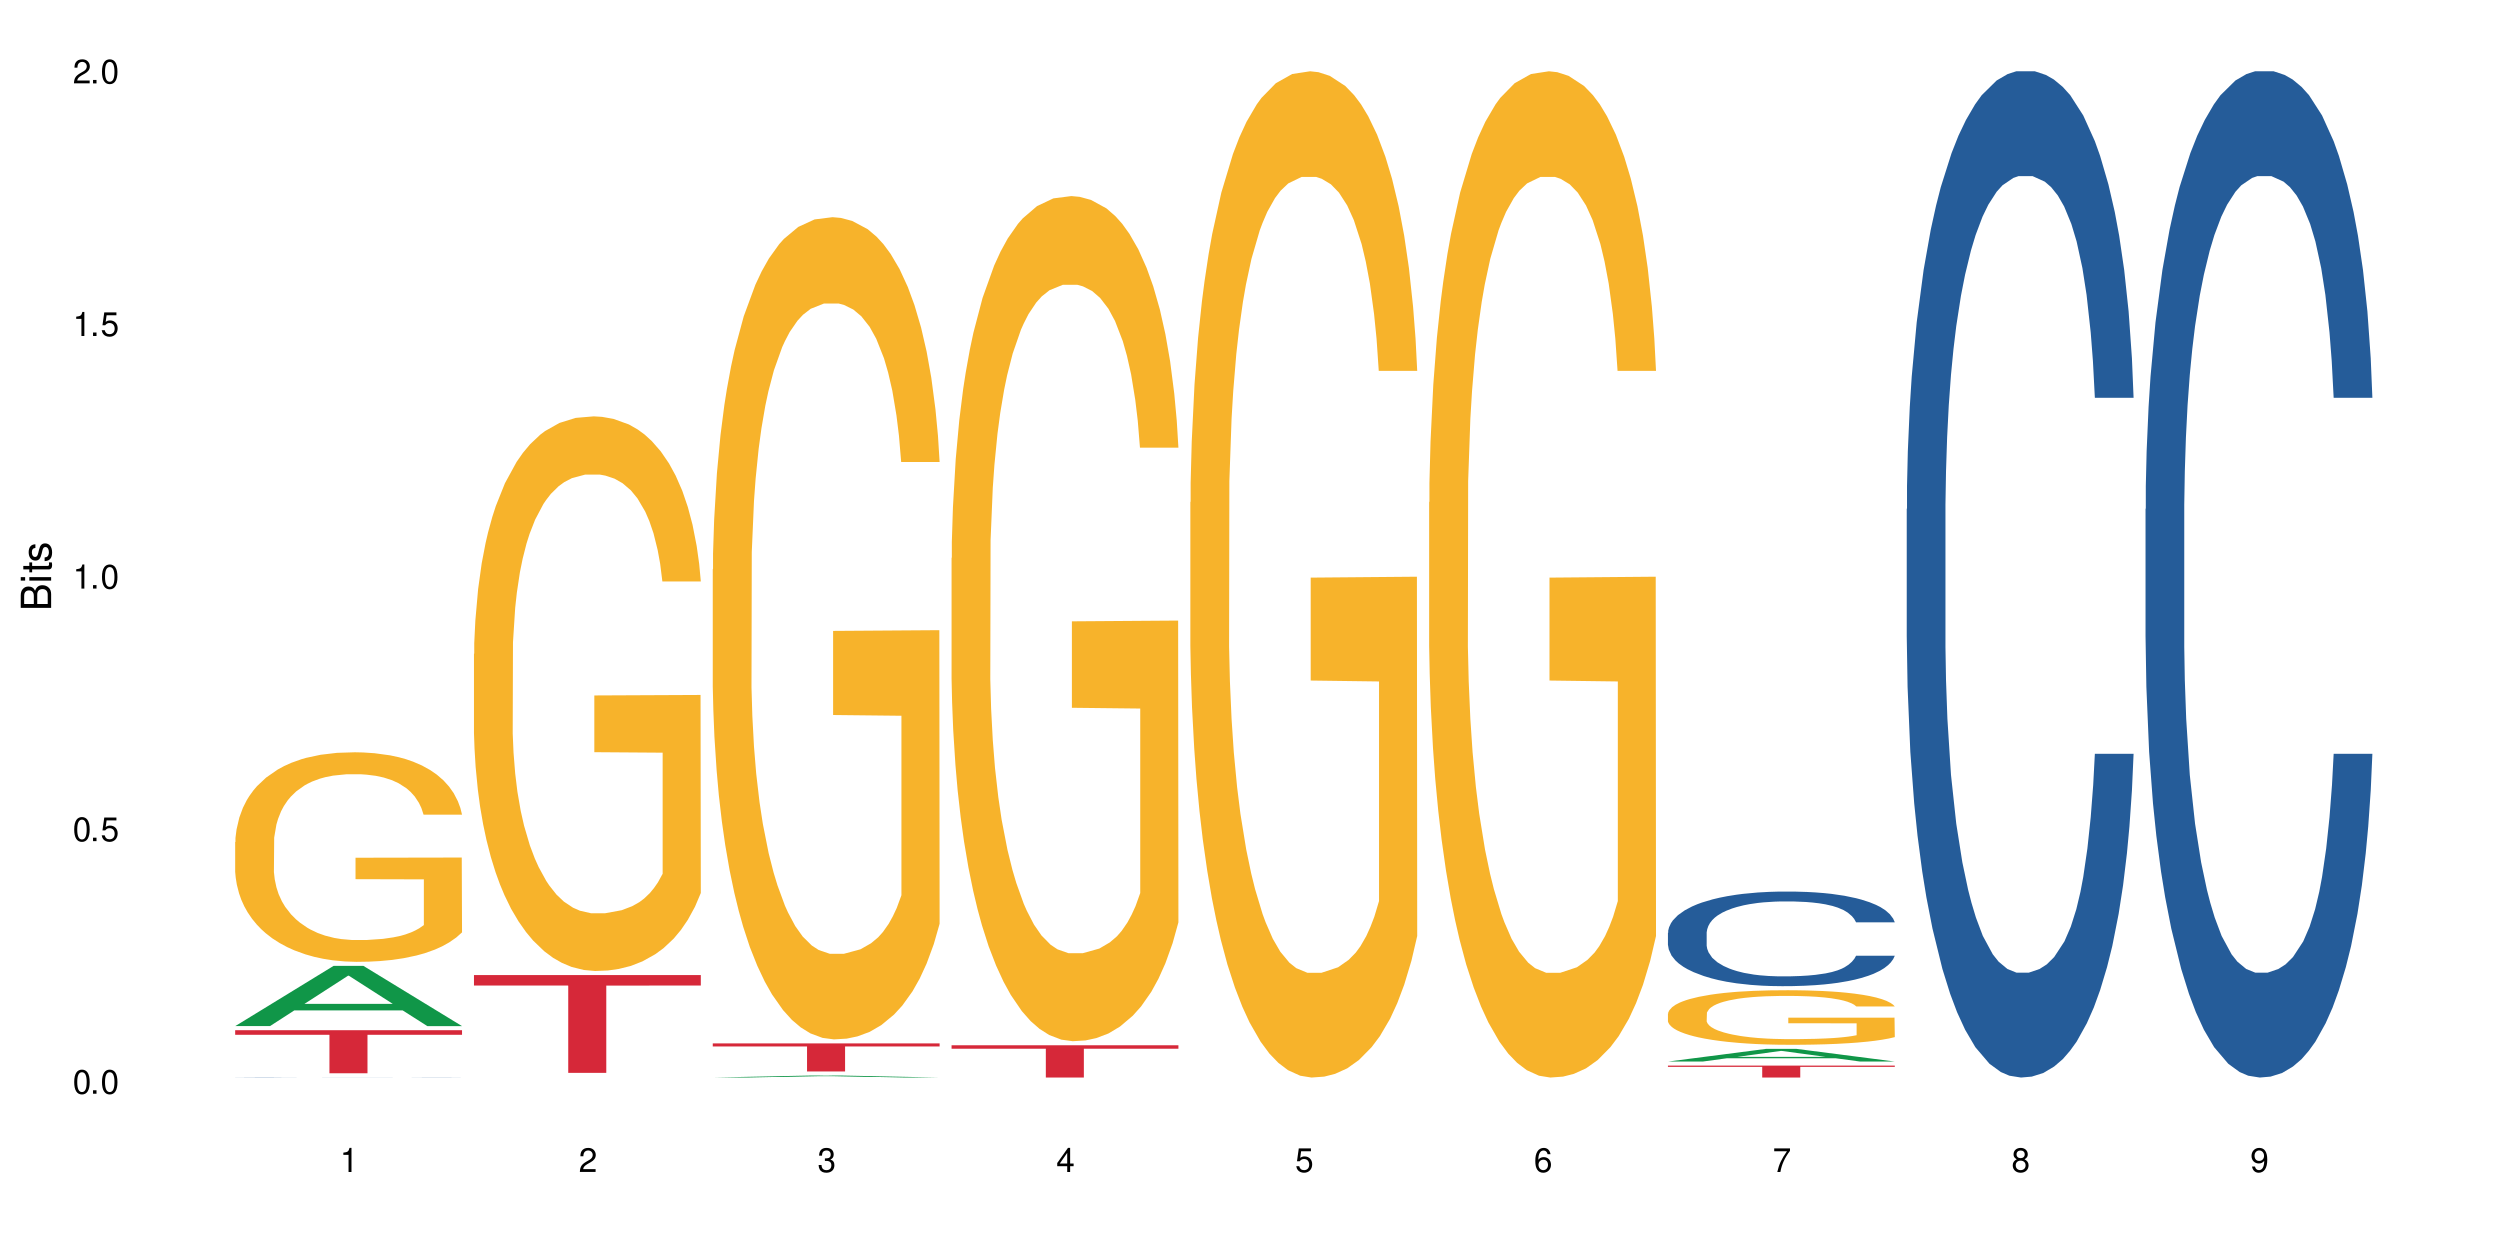 <?xml version="1.0" encoding="UTF-8"?>
<svg xmlns="http://www.w3.org/2000/svg" xmlns:xlink="http://www.w3.org/1999/xlink" width="720" height="360" viewBox="0 0 720 360">
<defs>
<g>
<g id="glyph-0-0">
</g>
<g id="glyph-0-1">
<path d="M 2.641 -6.938 C 2 -6.938 1.422 -6.656 1.078 -6.172 C 0.641 -5.562 0.406 -4.641 0.406 -3.359 C 0.406 -1.016 1.188 0.219 2.641 0.219 C 4.078 0.219 4.859 -1.016 4.859 -3.297 C 4.859 -4.641 4.656 -5.547 4.203 -6.172 C 3.844 -6.656 3.281 -6.938 2.641 -6.938 Z M 2.641 -6.188 C 3.547 -6.188 4 -5.25 4 -3.375 C 4 -1.406 3.562 -0.484 2.625 -0.484 C 1.734 -0.484 1.281 -1.438 1.281 -3.344 C 1.281 -5.25 1.734 -6.188 2.641 -6.188 Z M 2.641 -6.188 "/>
</g>
<g id="glyph-0-2">
<path d="M 1.828 -1 L 0.828 -1 L 0.828 0 L 1.828 0 Z M 1.828 -1 "/>
</g>
<g id="glyph-0-3">
<path d="M 4.562 -6.797 L 1.062 -6.797 L 0.547 -3.094 L 1.328 -3.094 C 1.719 -3.562 2.047 -3.734 2.578 -3.734 C 3.484 -3.734 4.062 -3.109 4.062 -2.094 C 4.062 -1.125 3.484 -0.531 2.578 -0.531 C 1.828 -0.531 1.375 -0.906 1.188 -1.672 L 0.328 -1.672 C 0.453 -1.109 0.547 -0.844 0.75 -0.594 C 1.125 -0.078 1.828 0.219 2.594 0.219 C 3.969 0.219 4.922 -0.781 4.922 -2.219 C 4.922 -3.562 4.031 -4.484 2.719 -4.484 C 2.25 -4.484 1.859 -4.359 1.469 -4.062 L 1.734 -5.969 L 4.562 -5.969 Z M 4.562 -6.797 "/>
</g>
<g id="glyph-0-4">
<path d="M 2.484 -4.938 L 2.484 0 L 3.328 0 L 3.328 -6.938 L 2.766 -6.938 C 2.469 -5.875 2.281 -5.734 0.984 -5.562 L 0.984 -4.938 Z M 2.484 -4.938 "/>
</g>
<g id="glyph-0-5">
<path d="M 4.859 -0.828 L 1.281 -0.828 C 1.359 -1.406 1.672 -1.781 2.5 -2.281 L 3.469 -2.828 C 4.406 -3.344 4.906 -4.062 4.906 -4.906 C 4.906 -5.484 4.672 -6.031 4.266 -6.406 C 3.859 -6.766 3.375 -6.938 2.719 -6.938 C 1.859 -6.938 1.219 -6.625 0.844 -6.031 C 0.609 -5.672 0.5 -5.234 0.484 -4.531 L 1.328 -4.531 C 1.359 -5.016 1.406 -5.281 1.531 -5.516 C 1.75 -5.938 2.188 -6.203 2.703 -6.203 C 3.469 -6.203 4.031 -5.641 4.031 -4.891 C 4.031 -4.344 3.719 -3.859 3.125 -3.516 L 2.234 -3 C 0.812 -2.172 0.406 -1.531 0.328 -0.016 L 4.859 -0.016 Z M 4.859 -0.828 "/>
</g>
<g id="glyph-0-6">
<path d="M 2.125 -3.188 L 2.578 -3.188 C 3.5 -3.188 3.984 -2.766 3.984 -1.922 C 3.984 -1.062 3.469 -0.531 2.594 -0.531 C 1.656 -0.531 1.203 -1 1.156 -2.016 L 0.312 -2.016 C 0.344 -1.453 0.438 -1.094 0.609 -0.781 C 0.953 -0.109 1.625 0.219 2.547 0.219 C 3.953 0.219 4.859 -0.625 4.859 -1.938 C 4.859 -2.828 4.516 -3.297 3.703 -3.594 C 4.344 -3.844 4.656 -4.328 4.656 -5.031 C 4.656 -6.219 3.875 -6.938 2.578 -6.938 C 1.203 -6.938 0.484 -6.172 0.453 -4.703 L 1.297 -4.703 C 1.312 -5.125 1.344 -5.359 1.453 -5.578 C 1.641 -5.969 2.062 -6.203 2.594 -6.203 C 3.344 -6.203 3.797 -5.75 3.797 -5 C 3.797 -4.516 3.609 -4.219 3.25 -4.047 C 3.016 -3.953 2.703 -3.922 2.125 -3.906 Z M 2.125 -3.188 "/>
</g>
<g id="glyph-0-7">
<path d="M 3.141 -1.672 L 3.141 0 L 3.984 0 L 3.984 -1.672 L 4.984 -1.672 L 4.984 -2.438 L 3.984 -2.438 L 3.984 -6.938 L 3.359 -6.938 L 0.266 -2.578 L 0.266 -1.672 Z M 3.141 -2.438 L 1 -2.438 L 3.141 -5.5 Z M 3.141 -2.438 "/>
</g>
<g id="glyph-0-8">
<path d="M 4.781 -5.125 C 4.609 -6.266 3.891 -6.938 2.844 -6.938 C 2.094 -6.938 1.422 -6.578 1.031 -5.953 C 0.594 -5.266 0.406 -4.422 0.406 -3.172 C 0.406 -2 0.578 -1.25 0.984 -0.641 C 1.359 -0.078 1.953 0.219 2.703 0.219 C 3.984 0.219 4.922 -0.75 4.922 -2.094 C 4.922 -3.375 4.062 -4.281 2.844 -4.281 C 2.172 -4.281 1.641 -4.031 1.281 -3.516 C 1.281 -5.234 1.828 -6.188 2.797 -6.188 C 3.391 -6.188 3.797 -5.797 3.938 -5.125 Z M 2.734 -3.531 C 3.547 -3.531 4.062 -2.953 4.062 -2.031 C 4.062 -1.156 3.484 -0.531 2.703 -0.531 C 1.922 -0.531 1.328 -1.188 1.328 -2.078 C 1.328 -2.938 1.906 -3.531 2.734 -3.531 Z M 2.734 -3.531 "/>
</g>
<g id="glyph-0-9">
<path d="M 4.984 -6.797 L 0.438 -6.797 L 0.438 -5.969 L 4.109 -5.969 C 2.5 -3.656 1.828 -2.234 1.328 0 L 2.219 0 C 2.594 -2.172 3.453 -4.047 4.984 -6.094 Z M 4.984 -6.797 "/>
</g>
<g id="glyph-0-10">
<path d="M 3.75 -3.656 C 4.469 -4.094 4.688 -4.438 4.688 -5.078 C 4.688 -6.172 3.844 -6.938 2.641 -6.938 C 1.438 -6.938 0.594 -6.172 0.594 -5.094 C 0.594 -4.438 0.812 -4.094 1.516 -3.656 C 0.734 -3.266 0.359 -2.703 0.359 -1.922 C 0.359 -0.656 1.281 0.219 2.641 0.219 C 3.984 0.219 4.922 -0.656 4.922 -1.922 C 4.922 -2.703 4.531 -3.266 3.75 -3.656 Z M 2.641 -6.188 C 3.359 -6.188 3.812 -5.75 3.812 -5.062 C 3.812 -4.406 3.344 -3.984 2.641 -3.984 C 1.922 -3.984 1.453 -4.406 1.453 -5.078 C 1.453 -5.75 1.922 -6.188 2.641 -6.188 Z M 2.641 -3.266 C 3.484 -3.266 4.062 -2.719 4.062 -1.906 C 4.062 -1.078 3.484 -0.531 2.625 -0.531 C 1.797 -0.531 1.219 -1.094 1.219 -1.906 C 1.219 -2.719 1.781 -3.266 2.641 -3.266 Z M 2.641 -3.266 "/>
</g>
<g id="glyph-0-11">
<path d="M 0.516 -1.578 C 0.672 -0.453 1.406 0.219 2.438 0.219 C 3.188 0.219 3.859 -0.141 4.266 -0.766 C 4.688 -1.453 4.891 -2.297 4.891 -3.547 C 4.891 -4.719 4.703 -5.453 4.312 -6.078 C 3.938 -6.641 3.344 -6.938 2.594 -6.938 C 1.297 -6.938 0.359 -5.969 0.359 -4.625 C 0.359 -3.344 1.234 -2.453 2.453 -2.453 C 3.094 -2.453 3.578 -2.672 4.016 -3.203 C 4 -1.484 3.469 -0.531 2.5 -0.531 C 1.906 -0.531 1.484 -0.906 1.359 -1.578 Z M 2.578 -6.203 C 3.375 -6.203 3.969 -5.531 3.969 -4.641 C 3.969 -3.797 3.391 -3.188 2.547 -3.188 C 1.734 -3.188 1.234 -3.766 1.234 -4.688 C 1.234 -5.562 1.797 -6.203 2.578 -6.203 Z M 2.578 -6.203 "/>
</g>
<g id="glyph-1-0">
</g>
<g id="glyph-1-1">
<path d="M 0 -0.953 L 0 -4.891 C 0 -5.719 -0.234 -6.344 -0.734 -6.797 C -1.188 -7.234 -1.812 -7.469 -2.5 -7.469 C -3.547 -7.469 -4.188 -7 -4.625 -5.875 C -4.984 -6.688 -5.625 -7.094 -6.531 -7.094 C -7.172 -7.094 -7.734 -6.859 -8.141 -6.391 C -8.562 -5.922 -8.75 -5.344 -8.75 -4.5 L -8.75 -0.953 Z M -4.984 -2.062 L -7.766 -2.062 L -7.766 -4.219 C -7.766 -4.844 -7.688 -5.203 -7.453 -5.5 C -7.219 -5.812 -6.859 -5.969 -6.375 -5.969 C -5.891 -5.969 -5.531 -5.812 -5.297 -5.5 C -5.062 -5.203 -4.984 -4.844 -4.984 -4.219 Z M -0.984 -2.062 L -4 -2.062 L -4 -4.781 C -4 -5.766 -3.438 -6.359 -2.484 -6.359 C -1.547 -6.359 -0.984 -5.766 -0.984 -4.781 Z M -0.984 -2.062 "/>
</g>
<g id="glyph-1-2">
<path d="M -6.281 -1.797 L -6.281 -0.797 L 0 -0.797 L 0 -1.797 Z M -8.75 -1.797 L -8.75 -0.797 L -7.484 -0.797 L -7.484 -1.797 Z M -8.75 -1.797 "/>
</g>
<g id="glyph-1-3">
<path d="M -6.281 -3.047 L -6.281 -2.016 L -8.016 -2.016 L -8.016 -1.016 L -6.281 -1.016 L -6.281 -0.172 L -5.469 -0.172 L -5.469 -1.016 L -0.719 -1.016 C -0.078 -1.016 0.281 -1.453 0.281 -2.234 C 0.281 -2.5 0.25 -2.719 0.188 -3.047 L -0.641 -3.047 C -0.609 -2.906 -0.594 -2.766 -0.594 -2.562 C -0.594 -2.141 -0.719 -2.016 -1.156 -2.016 L -5.469 -2.016 L -5.469 -3.047 Z M -6.281 -3.047 "/>
</g>
<g id="glyph-1-4">
<path d="M -4.531 -5.25 C -5.766 -5.25 -6.469 -4.422 -6.469 -2.969 C -6.469 -1.516 -5.719 -0.562 -4.547 -0.562 C -3.562 -0.562 -3.094 -1.062 -2.734 -2.562 L -2.516 -3.484 C -2.344 -4.188 -2.094 -4.469 -1.641 -4.469 C -1.047 -4.469 -0.641 -3.875 -0.641 -3 C -0.641 -2.453 -0.797 -2 -1.062 -1.75 C -1.25 -1.594 -1.422 -1.531 -1.875 -1.469 L -1.875 -0.406 C -0.422 -0.453 0.281 -1.266 0.281 -2.922 C 0.281 -4.5 -0.5 -5.516 -1.719 -5.516 C -2.656 -5.516 -3.172 -4.984 -3.469 -3.734 L -3.703 -2.766 C -3.891 -1.953 -4.156 -1.609 -4.594 -1.609 C -5.188 -1.609 -5.547 -2.125 -5.547 -2.938 C -5.547 -3.75 -5.203 -4.172 -4.531 -4.203 Z M -4.531 -5.25 "/>
</g>
</g>
</defs>
<rect x="-72" y="-36" width="864" height="432" fill="rgb(100%, 100%, 100%)" fill-opacity="1"/>
<path fill-rule="nonzero" fill="rgb(6.275%, 58.824%, 28.235%)" fill-opacity="1" d="M 67.73 295.508 L 67.801 295.488 L 96.07 278.172 L 104.656 278.172 L 133.066 295.523 L 123.082 295.523 L 115.965 290.992 L 84.762 290.992 L 77.781 295.508 L 67.73 295.508 L 87.766 289.121 L 113.102 289.105 L 100.469 281.008 L 100.328 280.992 L 100.188 281.039 L 87.695 289.105 L 87.766 289.121 Z M 67.73 295.508 "/>
<path fill-rule="nonzero" fill="rgb(14.51%, 36.078%, 60%)" fill-opacity="1" d="M 67.73 310.293 L 67.812 310.293 L 68.051 310.289 L 68.605 310.285 L 69.164 310.285 L 70.598 310.281 L 72.59 310.277 L 74.664 310.273 L 76.176 310.273 L 77.531 310.27 L 80.637 310.27 L 82.629 310.266 L 89.324 310.266 L 93.625 310.262 L 112.668 310.262 L 114.82 310.266 L 121.91 310.266 L 123.426 310.27 L 125.816 310.27 L 127.648 310.273 L 128.922 310.273 L 130.355 310.277 L 131.629 310.277 L 132.586 310.281 L 133.066 310.285 L 121.91 310.285 L 121.352 310.281 L 120.715 310.281 L 119.52 310.277 L 118.324 310.277 L 116.652 310.273 L 113.066 310.273 L 111.234 310.27 L 91.234 310.27 L 89.562 310.273 L 86.215 310.273 L 84.543 310.277 L 83.348 310.277 L 81.992 310.281 L 81.195 310.281 L 80.48 310.285 L 79.84 310.285 L 79.363 310.289 L 79.043 310.289 L 78.887 310.293 L 78.887 310.301 L 79.043 310.305 L 79.441 310.309 L 80.48 310.312 L 81.992 310.316 L 83.746 310.316 L 85.418 310.32 L 87.648 310.32 L 89.641 310.324 L 113.145 310.324 L 114.98 310.32 L 118.562 310.32 L 119.758 310.316 L 120.715 310.312 L 121.434 310.312 L 121.91 310.309 L 133.066 310.309 L 132.586 310.312 L 131.871 310.316 L 131.152 310.316 L 130.039 310.32 L 128.762 310.32 L 126.93 310.324 L 125.418 310.324 L 123.426 310.328 L 116.652 310.328 L 114.738 310.332 L 87.492 310.332 L 84.543 310.328 L 80.238 310.328 L 78.008 310.324 L 75.141 310.32 L 73.387 310.32 L 72.191 310.316 L 70.84 310.316 L 69.883 310.312 L 68.766 310.309 L 67.969 310.305 L 67.73 310.301 Z M 67.73 310.293 "/>
<path fill-rule="nonzero" fill="rgb(96.863%, 70.196%, 16.863%)" fill-opacity="1" d="M 67.73 242.504 L 67.812 242.449 L 67.812 241.348 L 68.129 238.867 L 68.926 235.449 L 69.961 232.641 L 71.078 230.434 L 71.793 229.277 L 72.988 227.625 L 74.023 226.41 L 76.656 223.93 L 80 221.617 L 81.832 220.625 L 83.906 219.688 L 86.852 218.641 L 88.207 218.254 L 92.352 217.371 L 97.051 216.82 L 102.23 216.656 L 104.621 216.711 L 107.887 216.93 L 112.348 217.539 L 114.898 218.09 L 116.891 218.641 L 118.961 219.355 L 121.512 220.457 L 123.902 221.781 L 125.816 223.105 L 127.727 224.758 L 129.32 226.523 L 130.676 228.449 L 131.871 230.766 L 132.586 232.695 L 133.066 234.625 L 121.988 234.625 L 121.352 232.695 L 120.637 231.207 L 119.441 229.387 L 118.246 228.066 L 117.051 227.016 L 114.82 225.586 L 112.906 224.703 L 110.516 223.93 L 108.207 223.434 L 105.578 223.105 L 103.984 222.992 L 99.762 222.992 L 95.938 223.379 L 93.707 223.82 L 92.113 224.262 L 89.879 225.09 L 88.527 225.75 L 87.73 226.191 L 85.34 227.898 L 83.746 229.441 L 82.871 230.488 L 81.754 232.145 L 80.957 233.633 L 80.082 235.836 L 79.602 237.488 L 78.965 241.238 L 78.887 251.16 L 79.125 253.254 L 79.602 255.516 L 80.238 257.496 L 81.195 259.594 L 82.152 261.191 L 83.824 263.34 L 85.258 264.773 L 86.375 265.711 L 88.527 267.199 L 89.402 267.695 L 91.473 268.688 L 93.625 269.457 L 96.254 270.121 L 98.246 270.449 L 101.434 270.727 L 105.496 270.727 L 110.277 270.395 L 113.305 269.953 L 115.379 269.516 L 116.73 269.129 L 118.406 268.523 L 119.602 267.969 L 120.715 267.363 L 122.07 266.426 L 122.07 253.254 L 102.391 253.199 L 102.391 247.027 L 132.984 246.969 L 133.066 268.523 L 131.391 270.012 L 129.32 271.441 L 127.328 272.547 L 125.258 273.48 L 122.309 274.531 L 119.918 275.191 L 116.254 275.961 L 112.906 276.457 L 109.402 276.789 L 106.293 276.953 L 102.629 277.012 L 99.363 276.898 L 95.855 276.57 L 93.066 276.129 L 90.52 275.578 L 87.969 274.859 L 84.781 273.703 L 82.711 272.766 L 80.559 271.609 L 78.406 270.23 L 76.496 268.742 L 75.219 267.586 L 73.945 266.262 L 72.59 264.609 L 71.316 262.734 L 70.359 261.027 L 69.484 259.098 L 68.848 257.277 L 68.211 254.797 L 67.891 252.812 L 67.73 251.105 Z M 67.73 242.504 "/>
<path fill-rule="nonzero" fill="rgb(83.922%, 15.686%, 22.353%)" fill-opacity="1" d="M 67.73 296.688 L 133.066 296.688 L 133.066 298.016 L 105.836 298.027 L 105.836 309.098 L 94.879 309.098 L 94.879 298.039 L 94.723 298.016 L 67.73 298.016 Z M 67.73 296.688 "/>
<path fill-rule="nonzero" fill="rgb(96.863%, 70.196%, 16.863%)" fill-opacity="1" d="M 136.504 188.328 L 136.582 188.18 L 136.582 185.262 L 136.902 178.699 L 137.699 169.652 L 138.734 162.215 L 139.852 156.379 L 140.566 153.316 L 141.762 148.938 L 142.797 145.73 L 145.426 139.164 L 148.773 133.039 L 150.605 130.414 L 152.68 127.934 L 155.625 125.16 L 156.98 124.141 L 161.125 121.805 L 165.824 120.348 L 171.004 119.91 L 173.395 120.055 L 176.66 120.637 L 181.121 122.242 L 183.672 123.703 L 185.664 125.16 L 187.734 127.059 L 190.285 129.977 L 192.676 133.477 L 194.586 136.977 L 196.5 141.352 L 198.094 146.023 L 199.449 151.129 L 200.645 157.254 L 201.359 162.359 L 201.836 167.465 L 190.762 167.465 L 190.125 162.359 L 189.41 158.422 L 188.215 153.605 L 187.02 150.105 L 185.824 147.336 L 183.594 143.543 L 181.68 141.207 L 179.289 139.164 L 176.98 137.852 L 174.348 136.977 L 172.758 136.684 L 168.535 136.684 L 164.707 137.707 L 162.477 138.875 L 160.883 140.039 L 158.652 142.23 L 157.301 143.98 L 156.504 145.145 L 154.113 149.668 L 152.52 153.754 L 151.641 156.523 L 150.527 160.902 L 149.73 164.84 L 148.852 170.676 L 148.375 175.051 L 147.738 184.973 L 147.66 211.23 L 147.898 216.773 L 148.375 222.754 L 149.012 228.008 L 149.969 233.551 L 150.926 237.781 L 152.598 243.469 L 154.031 247.262 L 155.148 249.742 L 157.301 253.68 L 158.176 254.992 L 160.246 257.621 L 162.398 259.664 L 165.027 261.414 L 167.02 262.289 L 170.207 263.016 L 174.27 263.016 L 179.051 262.141 L 182.078 260.977 L 184.148 259.809 L 185.504 258.785 L 187.176 257.184 L 188.371 255.723 L 189.488 254.117 L 190.844 251.641 L 190.844 216.773 L 171.164 216.629 L 171.164 200.289 L 201.758 200.145 L 201.836 257.184 L 200.164 261.121 L 198.094 264.914 L 196.102 267.832 L 194.031 270.312 L 191.082 273.082 L 188.691 274.832 L 185.027 276.875 L 181.68 278.188 L 178.176 279.062 L 175.066 279.5 L 171.402 279.648 L 168.137 279.355 L 164.629 278.48 L 161.84 277.312 L 159.289 275.855 L 156.742 273.957 L 153.555 270.895 L 151.484 268.414 L 149.332 265.352 L 147.18 261.703 L 145.27 257.766 L 143.992 254.703 L 142.719 251.199 L 141.363 246.824 L 140.09 241.863 L 139.133 237.344 L 138.258 232.238 L 137.617 227.422 L 136.98 220.859 L 136.664 215.605 L 136.504 211.086 Z M 136.504 188.328 "/>
<path fill-rule="nonzero" fill="rgb(83.922%, 15.686%, 22.353%)" fill-opacity="1" d="M 136.504 280.812 L 201.836 280.812 L 201.836 283.828 L 174.609 283.855 L 174.609 308.988 L 163.652 308.988 L 163.652 283.883 L 163.496 283.828 L 136.504 283.828 Z M 136.504 280.812 "/>
<path fill-rule="nonzero" fill="rgb(6.275%, 58.824%, 28.235%)" fill-opacity="1" d="M 205.277 310.332 L 205.348 310.332 L 233.617 309.75 L 242.203 309.75 L 270.609 310.332 L 260.629 310.332 L 253.508 310.18 L 222.309 310.18 L 215.328 310.332 L 205.277 310.332 L 225.309 310.117 L 250.648 310.117 L 238.012 309.844 L 237.734 309.844 L 225.238 310.117 L 225.309 310.117 Z M 205.277 310.332 "/>
<path fill-rule="nonzero" fill="rgb(96.863%, 70.196%, 16.863%)" fill-opacity="1" d="M 205.277 163.969 L 205.355 163.754 L 205.355 159.43 L 205.676 149.695 L 206.473 136.289 L 207.508 125.262 L 208.621 116.609 L 209.34 112.07 L 210.535 105.582 L 211.57 100.824 L 214.199 91.09 L 217.547 82.008 L 219.379 78.117 L 221.449 74.441 L 224.398 70.332 L 225.754 68.816 L 229.895 65.355 L 234.598 63.195 L 239.777 62.547 L 242.168 62.762 L 245.434 63.629 L 249.895 66.008 L 252.445 68.168 L 254.438 70.332 L 256.508 73.141 L 259.059 77.469 L 261.449 82.656 L 263.359 87.848 L 265.273 94.336 L 266.867 101.254 L 268.219 108.824 L 269.414 117.906 L 270.133 125.477 L 270.609 133.047 L 259.535 133.047 L 258.898 125.477 L 258.18 119.637 L 256.984 112.5 L 255.789 107.312 L 254.594 103.203 L 252.363 97.578 L 250.453 94.121 L 248.062 91.09 L 245.75 89.145 L 243.121 87.848 L 241.527 87.414 L 237.305 87.414 L 233.48 88.93 L 231.25 90.66 L 229.656 92.391 L 227.426 95.633 L 226.07 98.227 L 225.273 99.957 L 222.883 106.66 L 221.293 112.719 L 220.414 116.824 L 219.301 123.312 L 218.504 129.152 L 217.625 137.805 L 217.148 144.289 L 216.512 158.996 L 216.43 197.922 L 216.672 206.141 L 217.148 215.008 L 217.785 222.793 L 218.742 231.008 L 219.699 237.281 L 221.371 245.715 L 222.805 251.336 L 223.922 255.012 L 226.07 260.852 L 226.949 262.797 L 229.02 266.691 L 231.172 269.719 L 233.801 272.312 L 235.793 273.609 L 238.98 274.691 L 243.043 274.691 L 247.824 273.395 L 250.852 271.664 L 252.922 269.934 L 254.277 268.422 L 255.949 266.043 L 257.145 263.879 L 258.262 261.5 L 259.613 257.824 L 259.613 206.141 L 239.934 205.922 L 239.934 181.703 L 270.531 181.488 L 270.609 266.043 L 268.938 271.883 L 266.867 277.504 L 264.875 281.828 L 262.801 285.504 L 259.855 289.613 L 257.465 292.211 L 253.801 295.238 L 250.453 297.184 L 246.945 298.48 L 243.84 299.129 L 240.176 299.344 L 236.906 298.914 L 233.402 297.617 L 230.613 295.887 L 228.062 293.723 L 225.516 290.91 L 222.328 286.371 L 220.254 282.695 L 218.105 278.152 L 215.953 272.746 L 214.039 266.906 L 212.766 262.367 L 211.492 257.176 L 210.137 250.688 L 208.863 243.336 L 207.906 236.633 L 207.027 229.062 L 206.391 221.926 L 205.754 212.195 L 205.438 204.41 L 205.277 197.707 Z M 205.277 163.969 "/>
<path fill-rule="nonzero" fill="rgb(83.922%, 15.686%, 22.353%)" fill-opacity="1" d="M 205.277 300.508 L 270.609 300.508 L 270.609 301.375 L 243.383 301.383 L 243.383 308.586 L 232.426 308.586 L 232.426 301.391 L 232.266 301.375 L 205.277 301.375 Z M 205.277 300.508 "/>
<path fill-rule="nonzero" fill="rgb(96.863%, 70.196%, 16.863%)" fill-opacity="1" d="M 274.051 160.719 L 274.129 160.496 L 274.129 156.051 L 274.449 146.047 L 275.246 132.266 L 276.281 120.93 L 277.395 112.039 L 278.113 107.371 L 279.309 100.703 L 280.344 95.812 L 282.973 85.809 L 286.32 76.473 L 288.152 72.473 L 290.223 68.691 L 293.172 64.469 L 294.527 62.914 L 298.668 59.355 L 303.371 57.133 L 308.547 56.469 L 310.938 56.691 L 314.207 57.578 L 318.668 60.023 L 321.219 62.246 L 323.207 64.469 L 325.281 67.359 L 327.832 71.805 L 330.219 77.141 L 332.133 82.473 L 334.043 89.145 L 335.637 96.258 L 336.992 104.035 L 338.188 113.371 L 338.906 121.152 L 339.383 128.93 L 328.309 128.93 L 327.672 121.152 L 326.953 115.148 L 325.758 107.816 L 324.562 102.48 L 323.367 98.258 L 321.137 92.477 L 319.227 88.922 L 316.836 85.809 L 314.523 83.809 L 311.895 82.473 L 310.301 82.031 L 306.078 82.031 L 302.254 83.586 L 300.023 85.363 L 298.43 87.141 L 296.199 90.477 L 294.844 93.145 L 294.047 94.922 L 291.656 101.812 L 290.062 108.035 L 289.188 112.262 L 288.07 118.93 L 287.273 124.93 L 286.398 133.82 L 285.922 140.488 L 285.285 155.605 L 285.203 195.617 L 285.441 204.062 L 285.922 213.176 L 286.559 221.18 L 287.516 229.625 L 288.469 236.07 L 290.145 244.738 L 291.578 250.52 L 292.691 254.297 L 294.844 260.301 L 295.723 262.301 L 297.793 266.301 L 299.945 269.414 L 302.574 272.082 L 304.566 273.414 L 307.75 274.527 L 311.816 274.527 L 316.598 273.191 L 319.625 271.414 L 321.695 269.637 L 323.051 268.078 L 324.723 265.633 L 325.918 263.41 L 327.035 260.965 L 328.387 257.188 L 328.387 204.062 L 308.707 203.84 L 308.707 178.945 L 339.305 178.723 L 339.383 265.633 L 337.711 271.637 L 335.637 277.414 L 333.645 281.859 L 331.574 285.641 L 328.625 289.863 L 326.238 292.531 L 322.57 295.641 L 319.227 297.645 L 315.719 298.977 L 312.613 299.645 L 308.945 299.867 L 305.68 299.422 L 302.176 298.086 L 299.387 296.309 L 296.836 294.086 L 294.285 291.195 L 291.102 286.527 L 289.027 282.75 L 286.875 278.082 L 284.727 272.523 L 282.812 266.523 L 281.539 261.855 L 280.266 256.52 L 278.91 249.852 L 277.633 242.293 L 276.68 235.402 L 275.801 227.625 L 275.164 220.289 L 274.527 210.285 L 274.207 202.285 L 274.051 195.395 Z M 274.051 160.719 "/>
<path fill-rule="nonzero" fill="rgb(83.922%, 15.686%, 22.353%)" fill-opacity="1" d="M 274.051 301.031 L 339.383 301.031 L 339.383 302.027 L 312.152 302.035 L 312.152 310.332 L 301.199 310.332 L 301.199 302.043 L 301.039 302.027 L 274.051 302.027 Z M 274.051 301.031 "/>
<path fill-rule="nonzero" fill="rgb(96.863%, 70.196%, 16.863%)" fill-opacity="1" d="M 342.82 144.652 L 342.902 144.387 L 342.902 139.094 L 343.219 127.184 L 344.016 110.777 L 345.051 97.277 L 346.168 86.691 L 346.887 81.133 L 348.082 73.195 L 349.117 67.371 L 351.746 55.461 L 355.094 44.348 L 356.926 39.582 L 358.996 35.082 L 361.945 30.055 L 363.297 28.203 L 367.441 23.965 L 372.141 21.32 L 377.32 20.527 L 379.711 20.789 L 382.977 21.848 L 387.441 24.762 L 389.988 27.406 L 391.98 30.055 L 394.055 33.496 L 396.602 38.789 L 398.992 45.141 L 400.906 51.492 L 402.816 59.43 L 404.41 67.902 L 405.766 77.164 L 406.961 88.281 L 407.68 97.543 L 408.156 106.805 L 397.082 106.805 L 396.445 97.543 L 395.727 90.398 L 394.531 81.664 L 393.336 75.312 L 392.141 70.281 L 389.91 63.402 L 387.996 59.168 L 385.609 55.461 L 383.297 53.078 L 380.668 51.492 L 379.074 50.961 L 374.852 50.961 L 371.027 52.816 L 368.797 54.934 L 367.203 57.051 L 364.973 61.02 L 363.617 64.195 L 362.82 66.312 L 360.43 74.516 L 358.836 81.93 L 357.961 86.957 L 356.844 94.898 L 356.047 102.043 L 355.172 112.629 L 354.695 120.57 L 354.055 138.566 L 353.977 186.207 L 354.215 196.262 L 354.695 207.113 L 355.332 216.641 L 356.285 226.699 L 357.242 234.375 L 358.918 244.695 L 360.352 251.578 L 361.465 256.078 L 363.617 263.223 L 364.492 265.605 L 366.566 270.367 L 368.715 274.074 L 371.344 277.25 L 373.336 278.836 L 376.523 280.16 L 380.59 280.16 L 385.367 278.574 L 388.395 276.457 L 390.469 274.34 L 391.824 272.484 L 393.496 269.574 L 394.691 266.926 L 395.805 264.016 L 397.16 259.516 L 397.16 196.262 L 377.48 195.996 L 377.48 166.355 L 408.074 166.09 L 408.156 269.574 L 406.484 276.719 L 404.41 283.602 L 402.418 288.895 L 400.348 293.395 L 397.398 298.422 L 395.008 301.598 L 391.344 305.305 L 387.996 307.688 L 384.492 309.273 L 381.387 310.066 L 377.719 310.332 L 374.453 309.805 L 370.949 308.215 L 368.16 306.098 L 365.609 303.453 L 363.059 300.012 L 359.871 294.453 L 357.801 289.953 L 355.648 284.395 L 353.5 277.777 L 351.586 270.633 L 350.312 265.074 L 349.035 258.723 L 347.684 250.781 L 346.406 241.785 L 345.449 233.578 L 344.574 224.316 L 343.938 215.582 L 343.301 203.672 L 342.98 194.145 L 342.82 185.941 Z M 342.82 144.652 "/>
<path fill-rule="nonzero" fill="rgb(96.863%, 70.196%, 16.863%)" fill-opacity="1" d="M 411.594 144.652 L 411.676 144.387 L 411.676 139.094 L 411.992 127.184 L 412.789 110.777 L 413.824 97.277 L 414.941 86.691 L 415.656 81.133 L 416.852 73.195 L 417.891 67.371 L 420.52 55.461 L 423.863 44.348 L 425.695 39.582 L 427.77 35.082 L 430.715 30.055 L 432.07 28.203 L 436.215 23.965 L 440.914 21.32 L 446.094 20.527 L 448.484 20.789 L 451.75 21.848 L 456.211 24.762 L 458.762 27.406 L 460.754 30.055 L 462.824 33.496 L 465.375 38.789 L 467.766 45.141 L 469.68 51.492 L 471.59 59.43 L 473.184 67.902 L 474.539 77.164 L 475.734 88.281 L 476.449 97.543 L 476.93 106.805 L 465.855 106.805 L 465.215 97.543 L 464.5 90.398 L 463.305 81.664 L 462.109 75.312 L 460.914 70.281 L 458.684 63.402 L 456.77 59.168 L 454.379 55.461 L 452.07 53.078 L 449.441 51.492 L 447.848 50.961 L 443.625 50.961 L 439.801 52.816 L 437.57 54.934 L 435.977 57.051 L 433.746 61.02 L 432.391 64.195 L 431.594 66.312 L 429.203 74.516 L 427.609 81.93 L 426.734 86.957 L 425.617 94.898 L 424.82 102.043 L 423.945 112.629 L 423.465 120.57 L 422.828 138.566 L 422.75 186.207 L 422.988 196.262 L 423.465 207.113 L 424.105 216.641 L 425.059 226.699 L 426.016 234.375 L 427.688 244.695 L 429.125 251.578 L 430.238 256.078 L 432.391 263.223 L 433.266 265.605 L 435.336 270.367 L 437.488 274.074 L 440.117 277.25 L 442.109 278.836 L 445.297 280.16 L 449.359 280.16 L 454.141 278.574 L 457.168 276.457 L 459.242 274.34 L 460.594 272.484 L 462.27 269.574 L 463.465 266.926 L 464.578 264.016 L 465.934 259.516 L 465.934 196.262 L 446.254 195.996 L 446.254 166.355 L 476.848 166.09 L 476.93 269.574 L 475.254 276.719 L 473.184 283.602 L 471.191 288.895 L 469.121 293.395 L 466.172 298.422 L 463.781 301.598 L 460.117 305.305 L 456.77 307.688 L 453.266 309.273 L 450.156 310.066 L 446.492 310.332 L 443.227 309.805 L 439.719 308.215 L 436.93 306.098 L 434.383 303.453 L 431.832 300.012 L 428.645 294.453 L 426.574 289.953 L 424.422 284.395 L 422.27 277.777 L 420.359 270.633 L 419.082 265.074 L 417.809 258.723 L 416.453 250.781 L 415.18 241.785 L 414.223 233.578 L 413.348 224.316 L 412.711 215.582 L 412.074 203.672 L 411.754 194.145 L 411.594 185.941 Z M 411.594 144.652 "/>
<path fill-rule="nonzero" fill="rgb(6.275%, 58.824%, 28.235%)" fill-opacity="1" d="M 480.367 305.723 L 480.438 305.723 L 508.707 302.066 L 517.293 302.066 L 545.703 305.727 L 535.719 305.727 L 528.602 304.773 L 497.398 304.773 L 490.418 305.723 L 480.367 305.723 L 500.398 304.379 L 525.738 304.375 L 513.105 302.664 L 512.965 302.664 L 512.824 302.672 L 500.332 304.375 L 500.398 304.379 Z M 480.367 305.723 "/>
<path fill-rule="nonzero" fill="rgb(14.51%, 36.078%, 60%)" fill-opacity="1" d="M 480.367 268.637 L 480.445 268.613 L 480.445 268.016 L 480.688 267.066 L 481.242 265.875 L 481.801 265.051 L 483.234 263.582 L 485.227 262.164 L 487.301 261.07 L 488.812 260.422 L 490.168 259.926 L 493.273 259.004 L 495.266 258.531 L 497.418 258.105 L 500.047 257.684 L 501.961 257.434 L 506.262 257.035 L 509.449 256.863 L 511.918 256.789 L 517.258 256.789 L 520.445 256.887 L 522.754 257.012 L 525.305 257.211 L 527.457 257.434 L 531.199 257.98 L 534.547 258.68 L 536.059 259.078 L 538.449 259.848 L 540.285 260.598 L 541.559 261.242 L 542.992 262.164 L 544.266 263.285 L 545.223 264.555 L 545.703 265.625 L 534.547 265.625 L 533.988 264.629 L 533.352 263.855 L 532.156 262.836 L 530.961 262.113 L 529.289 261.395 L 527.773 260.918 L 525.703 260.445 L 523.871 260.148 L 521.957 259.926 L 520.125 259.773 L 516.621 259.625 L 512.555 259.625 L 511.043 259.676 L 507.934 259.875 L 506.262 260.047 L 503.871 260.398 L 502.199 260.719 L 500.207 261.219 L 498.852 261.641 L 497.18 262.289 L 495.984 262.859 L 494.629 263.684 L 493.832 264.305 L 493.117 265.004 L 492.477 265.824 L 492 266.695 L 491.68 267.617 L 491.523 268.512 L 491.523 272.371 L 491.68 273.266 L 492.078 274.312 L 493.117 275.832 L 494.629 277.148 L 496.383 278.195 L 498.055 278.941 L 499.012 279.289 L 500.285 279.688 L 502.277 280.188 L 505.145 280.684 L 506.82 280.883 L 509.367 281.082 L 512 281.184 L 515.504 281.184 L 518.613 281.082 L 520.684 280.957 L 522.836 280.758 L 525.781 280.336 L 527.613 279.938 L 529.207 279.465 L 530.402 278.992 L 531.199 278.594 L 532.395 277.82 L 533.352 276.977 L 534.07 276.105 L 534.547 275.258 L 545.703 275.258 L 545.223 276.254 L 544.508 277.223 L 543.789 277.945 L 542.672 278.816 L 541.398 279.59 L 539.566 280.461 L 538.051 281.031 L 536.059 281.656 L 534.227 282.129 L 532.234 282.551 L 529.289 283.051 L 527.375 283.297 L 525.305 283.523 L 522.836 283.723 L 519.727 283.895 L 516.379 283.996 L 513.273 284.02 L 509.926 283.969 L 507.457 283.871 L 504.191 283.645 L 500.125 283.199 L 497.18 282.727 L 494.867 282.254 L 492.875 281.754 L 490.645 281.082 L 487.777 279.988 L 486.023 279.141 L 484.828 278.445 L 483.473 277.473 L 482.52 276.602 L 481.402 275.207 L 480.605 273.441 L 480.367 272.07 Z M 480.367 268.637 "/>
<path fill-rule="nonzero" fill="rgb(96.863%, 70.196%, 16.863%)" fill-opacity="1" d="M 480.367 291.918 L 480.445 291.902 L 480.445 291.613 L 480.766 290.969 L 481.562 290.078 L 482.598 289.348 L 483.715 288.773 L 484.43 288.473 L 485.625 288.039 L 486.66 287.723 L 489.289 287.078 L 492.637 286.477 L 494.469 286.219 L 496.543 285.973 L 499.488 285.699 L 500.844 285.602 L 504.988 285.371 L 509.688 285.227 L 514.867 285.184 L 517.258 285.199 L 520.523 285.254 L 524.984 285.414 L 527.535 285.559 L 529.527 285.699 L 531.598 285.887 L 534.148 286.176 L 536.539 286.52 L 538.449 286.863 L 540.363 287.293 L 541.957 287.754 L 543.312 288.254 L 544.508 288.859 L 545.223 289.359 L 545.703 289.863 L 534.625 289.863 L 533.988 289.359 L 533.273 288.973 L 532.078 288.5 L 530.883 288.156 L 529.688 287.883 L 527.457 287.508 L 525.543 287.281 L 523.152 287.078 L 520.844 286.949 L 518.215 286.863 L 516.621 286.836 L 512.398 286.836 L 508.574 286.934 L 506.34 287.051 L 504.746 287.164 L 502.516 287.379 L 501.164 287.551 L 500.367 287.668 L 497.977 288.113 L 496.383 288.516 L 495.504 288.785 L 494.391 289.219 L 493.594 289.605 L 492.719 290.18 L 492.238 290.609 L 491.602 291.586 L 491.523 294.172 L 491.762 294.715 L 492.238 295.305 L 492.875 295.82 L 493.832 296.367 L 494.789 296.785 L 496.461 297.344 L 497.895 297.715 L 499.012 297.961 L 501.164 298.348 L 502.039 298.477 L 504.109 298.734 L 506.262 298.938 L 508.891 299.109 L 510.883 299.195 L 514.07 299.266 L 518.133 299.266 L 522.914 299.18 L 525.941 299.066 L 528.012 298.953 L 529.367 298.852 L 531.039 298.691 L 532.234 298.551 L 533.352 298.391 L 534.707 298.148 L 534.707 294.715 L 515.027 294.703 L 515.027 293.094 L 545.621 293.078 L 545.703 298.691 L 544.027 299.082 L 541.957 299.453 L 539.965 299.742 L 537.895 299.984 L 534.945 300.258 L 532.555 300.43 L 528.891 300.633 L 525.543 300.762 L 522.039 300.848 L 518.93 300.891 L 515.266 300.902 L 512 300.875 L 508.492 300.789 L 505.703 300.676 L 503.156 300.531 L 500.605 300.344 L 497.418 300.043 L 495.348 299.797 L 493.195 299.496 L 491.043 299.137 L 489.133 298.75 L 487.855 298.449 L 486.582 298.105 L 485.227 297.672 L 483.953 297.184 L 482.996 296.742 L 482.121 296.238 L 481.484 295.766 L 480.844 295.117 L 480.527 294.602 L 480.367 294.156 Z M 480.367 291.918 "/>
<path fill-rule="nonzero" fill="rgb(83.922%, 15.686%, 22.353%)" fill-opacity="1" d="M 480.367 306.891 L 545.703 306.891 L 545.703 307.262 L 518.473 307.262 L 518.473 310.332 L 507.516 310.332 L 507.516 307.266 L 507.359 307.262 L 480.367 307.262 Z M 480.367 306.891 "/>
<path fill-rule="nonzero" fill="rgb(14.51%, 36.078%, 60%)" fill-opacity="1" d="M 549.141 146.621 L 549.219 146.355 L 549.219 140 L 549.457 129.934 L 550.016 117.215 L 550.574 108.477 L 552.008 92.844 L 554 77.746 L 556.07 66.09 L 557.586 59.203 L 558.941 53.902 L 562.047 44.102 L 564.039 39.07 L 566.191 34.566 L 568.82 30.062 L 570.73 27.414 L 575.035 23.176 L 578.223 21.32 L 580.691 20.527 L 586.031 20.527 L 589.215 21.586 L 591.527 22.91 L 594.078 25.031 L 596.227 27.414 L 599.973 33.242 L 603.32 40.66 L 604.832 44.898 L 607.223 53.109 L 609.055 61.055 L 610.332 67.945 L 611.766 77.746 L 613.039 89.668 L 613.996 103.176 L 614.473 114.566 L 603.32 114.566 L 602.762 103.973 L 602.125 95.758 L 600.93 84.898 L 599.734 77.215 L 598.062 69.535 L 596.547 64.5 L 594.477 59.469 L 592.645 56.289 L 590.73 53.902 L 588.898 52.316 L 585.391 50.727 L 581.328 50.727 L 579.816 51.254 L 576.707 53.375 L 575.035 55.23 L 572.645 58.938 L 570.973 62.383 L 568.98 67.68 L 567.625 72.184 L 565.953 79.07 L 564.758 85.164 L 563.402 93.906 L 562.605 100.527 L 561.887 107.945 L 561.25 116.688 L 560.773 125.957 L 560.453 135.762 L 560.293 145.297 L 560.293 186.355 L 560.453 195.895 L 560.852 207.02 L 561.887 223.18 L 563.402 237.219 L 565.156 248.344 L 566.828 256.293 L 567.785 260 L 569.059 264.238 L 571.051 269.535 L 573.918 274.836 L 575.594 276.953 L 578.141 279.074 L 580.77 280.133 L 584.277 280.133 L 587.383 279.074 L 589.457 277.75 L 591.605 275.629 L 594.555 271.125 L 596.387 266.887 L 597.98 261.855 L 599.176 256.82 L 599.973 252.582 L 601.168 244.371 L 602.125 235.363 L 602.84 226.094 L 603.32 217.086 L 614.473 217.086 L 613.996 227.684 L 613.277 238.012 L 612.562 245.695 L 611.445 254.969 L 610.172 263.18 L 608.34 272.449 L 606.824 278.543 L 604.832 285.168 L 603 290.199 L 601.008 294.703 L 598.062 300 L 596.148 302.648 L 594.078 305.035 L 591.605 307.152 L 588.5 309.008 L 585.152 310.066 L 582.047 310.332 L 578.699 309.801 L 576.23 308.742 L 572.965 306.359 L 568.898 301.59 L 565.953 296.559 L 563.641 291.523 L 561.648 286.227 L 559.418 279.074 L 556.551 267.418 L 554.797 258.41 L 553.602 250.992 L 552.246 240.664 L 551.293 231.391 L 550.176 216.555 L 549.379 197.746 L 549.141 183.18 Z M 549.141 146.621 "/>
<path fill-rule="nonzero" fill="rgb(14.51%, 36.078%, 60%)" fill-opacity="1" d="M 617.914 146.621 L 617.992 146.355 L 617.992 140 L 618.23 129.934 L 618.789 117.215 L 619.348 108.477 L 620.781 92.844 L 622.773 77.746 L 624.844 66.09 L 626.359 59.203 L 627.711 53.902 L 630.82 44.102 L 632.812 39.07 L 634.965 34.566 L 637.594 30.062 L 639.504 27.414 L 643.809 23.176 L 646.996 21.32 L 649.465 20.527 L 654.801 20.527 L 657.988 21.586 L 660.301 22.91 L 662.852 25.031 L 665 27.414 L 668.746 33.242 L 672.094 40.66 L 673.605 44.898 L 675.996 53.109 L 677.828 61.055 L 679.102 67.945 L 680.539 77.746 L 681.812 89.668 L 682.77 103.176 L 683.246 114.566 L 672.094 114.566 L 671.535 103.973 L 670.898 95.758 L 669.703 84.898 L 668.508 77.215 L 666.832 69.535 L 665.32 64.5 L 663.246 59.469 L 661.414 56.289 L 659.504 53.902 L 657.672 52.316 L 654.164 50.727 L 650.102 50.727 L 648.586 51.254 L 645.48 53.375 L 643.809 55.23 L 641.418 58.938 L 639.742 62.383 L 637.75 67.68 L 636.398 72.184 L 634.723 79.07 L 633.527 85.164 L 632.176 93.906 L 631.379 100.527 L 630.66 107.945 L 630.023 116.688 L 629.547 125.957 L 629.227 135.762 L 629.066 145.297 L 629.066 186.355 L 629.227 195.895 L 629.625 207.02 L 630.66 223.18 L 632.176 237.219 L 633.926 248.344 L 635.602 256.293 L 636.559 260 L 637.832 264.238 L 639.824 269.535 L 642.691 274.836 L 644.363 276.953 L 646.914 279.074 L 649.543 280.133 L 653.051 280.133 L 656.156 279.074 L 658.227 277.75 L 660.379 275.629 L 663.328 271.125 L 665.16 266.887 L 666.754 261.855 L 667.949 256.82 L 668.746 252.582 L 669.941 244.371 L 670.898 235.363 L 671.613 226.094 L 672.094 217.086 L 683.246 217.086 L 682.77 227.684 L 682.051 238.012 L 681.336 245.695 L 680.219 254.969 L 678.945 263.18 L 677.113 272.449 L 675.598 278.543 L 673.605 285.168 L 671.773 290.199 L 669.781 294.703 L 666.832 300 L 664.922 302.648 L 662.852 305.035 L 660.379 307.152 L 657.273 309.008 L 653.926 310.066 L 650.82 310.332 L 647.473 309.801 L 645.004 308.742 L 641.734 306.359 L 637.672 301.59 L 634.723 296.559 L 632.414 291.523 L 630.422 286.227 L 628.191 279.074 L 625.324 267.418 L 623.57 258.41 L 622.375 250.992 L 621.02 240.664 L 620.062 231.391 L 618.949 216.555 L 618.152 197.746 L 617.914 183.18 Z M 617.914 146.621 "/>
<g fill="rgb(0%, 0%, 0%)" fill-opacity="1">
<use xlink:href="#glyph-0-1" x="20.965" y="314.993"/>
<use xlink:href="#glyph-0-2" x="25.965" y="314.993"/>
<use xlink:href="#glyph-0-1" x="28.965" y="314.993"/>
</g>
<g fill="rgb(0%, 0%, 0%)" fill-opacity="1">
<use xlink:href="#glyph-0-1" x="20.965" y="242.251"/>
<use xlink:href="#glyph-0-2" x="25.965" y="242.251"/>
<use xlink:href="#glyph-0-3" x="28.965" y="242.251"/>
</g>
<g fill="rgb(0%, 0%, 0%)" fill-opacity="1">
<use xlink:href="#glyph-0-4" x="20.965" y="169.509"/>
<use xlink:href="#glyph-0-2" x="25.965" y="169.509"/>
<use xlink:href="#glyph-0-1" x="28.965" y="169.509"/>
</g>
<g fill="rgb(0%, 0%, 0%)" fill-opacity="1">
<use xlink:href="#glyph-0-4" x="20.965" y="96.767"/>
<use xlink:href="#glyph-0-2" x="25.965" y="96.767"/>
<use xlink:href="#glyph-0-3" x="28.965" y="96.767"/>
</g>
<g fill="rgb(0%, 0%, 0%)" fill-opacity="1">
<use xlink:href="#glyph-0-5" x="20.965" y="24.024"/>
<use xlink:href="#glyph-0-2" x="25.965" y="24.024"/>
<use xlink:href="#glyph-0-1" x="28.965" y="24.024"/>
</g>
<g fill="rgb(0%, 0%, 0%)" fill-opacity="1">
<use xlink:href="#glyph-0-4" x="97.898" y="337.532"/>
</g>
<g fill="rgb(0%, 0%, 0%)" fill-opacity="1">
<use xlink:href="#glyph-0-5" x="166.672" y="337.532"/>
</g>
<g fill="rgb(0%, 0%, 0%)" fill-opacity="1">
<use xlink:href="#glyph-0-6" x="235.445" y="337.532"/>
</g>
<g fill="rgb(0%, 0%, 0%)" fill-opacity="1">
<use xlink:href="#glyph-0-7" x="304.215" y="337.532"/>
</g>
<g fill="rgb(0%, 0%, 0%)" fill-opacity="1">
<use xlink:href="#glyph-0-3" x="372.988" y="337.532"/>
</g>
<g fill="rgb(0%, 0%, 0%)" fill-opacity="1">
<use xlink:href="#glyph-0-8" x="441.762" y="337.532"/>
</g>
<g fill="rgb(0%, 0%, 0%)" fill-opacity="1">
<use xlink:href="#glyph-0-9" x="510.535" y="337.532"/>
</g>
<g fill="rgb(0%, 0%, 0%)" fill-opacity="1">
<use xlink:href="#glyph-0-10" x="579.309" y="337.532"/>
</g>
<g fill="rgb(0%, 0%, 0%)" fill-opacity="1">
<use xlink:href="#glyph-0-11" x="648.078" y="337.532"/>
</g>
<g fill="rgb(0%, 0%, 0%)" fill-opacity="1">
<use xlink:href="#glyph-1-1" x="14.725" y="176.012"/>
<use xlink:href="#glyph-1-2" x="14.725" y="168.012"/>
<use xlink:href="#glyph-1-3" x="14.725" y="165.012"/>
<use xlink:href="#glyph-1-4" x="14.725" y="162.012"/>
</g>
</svg>
